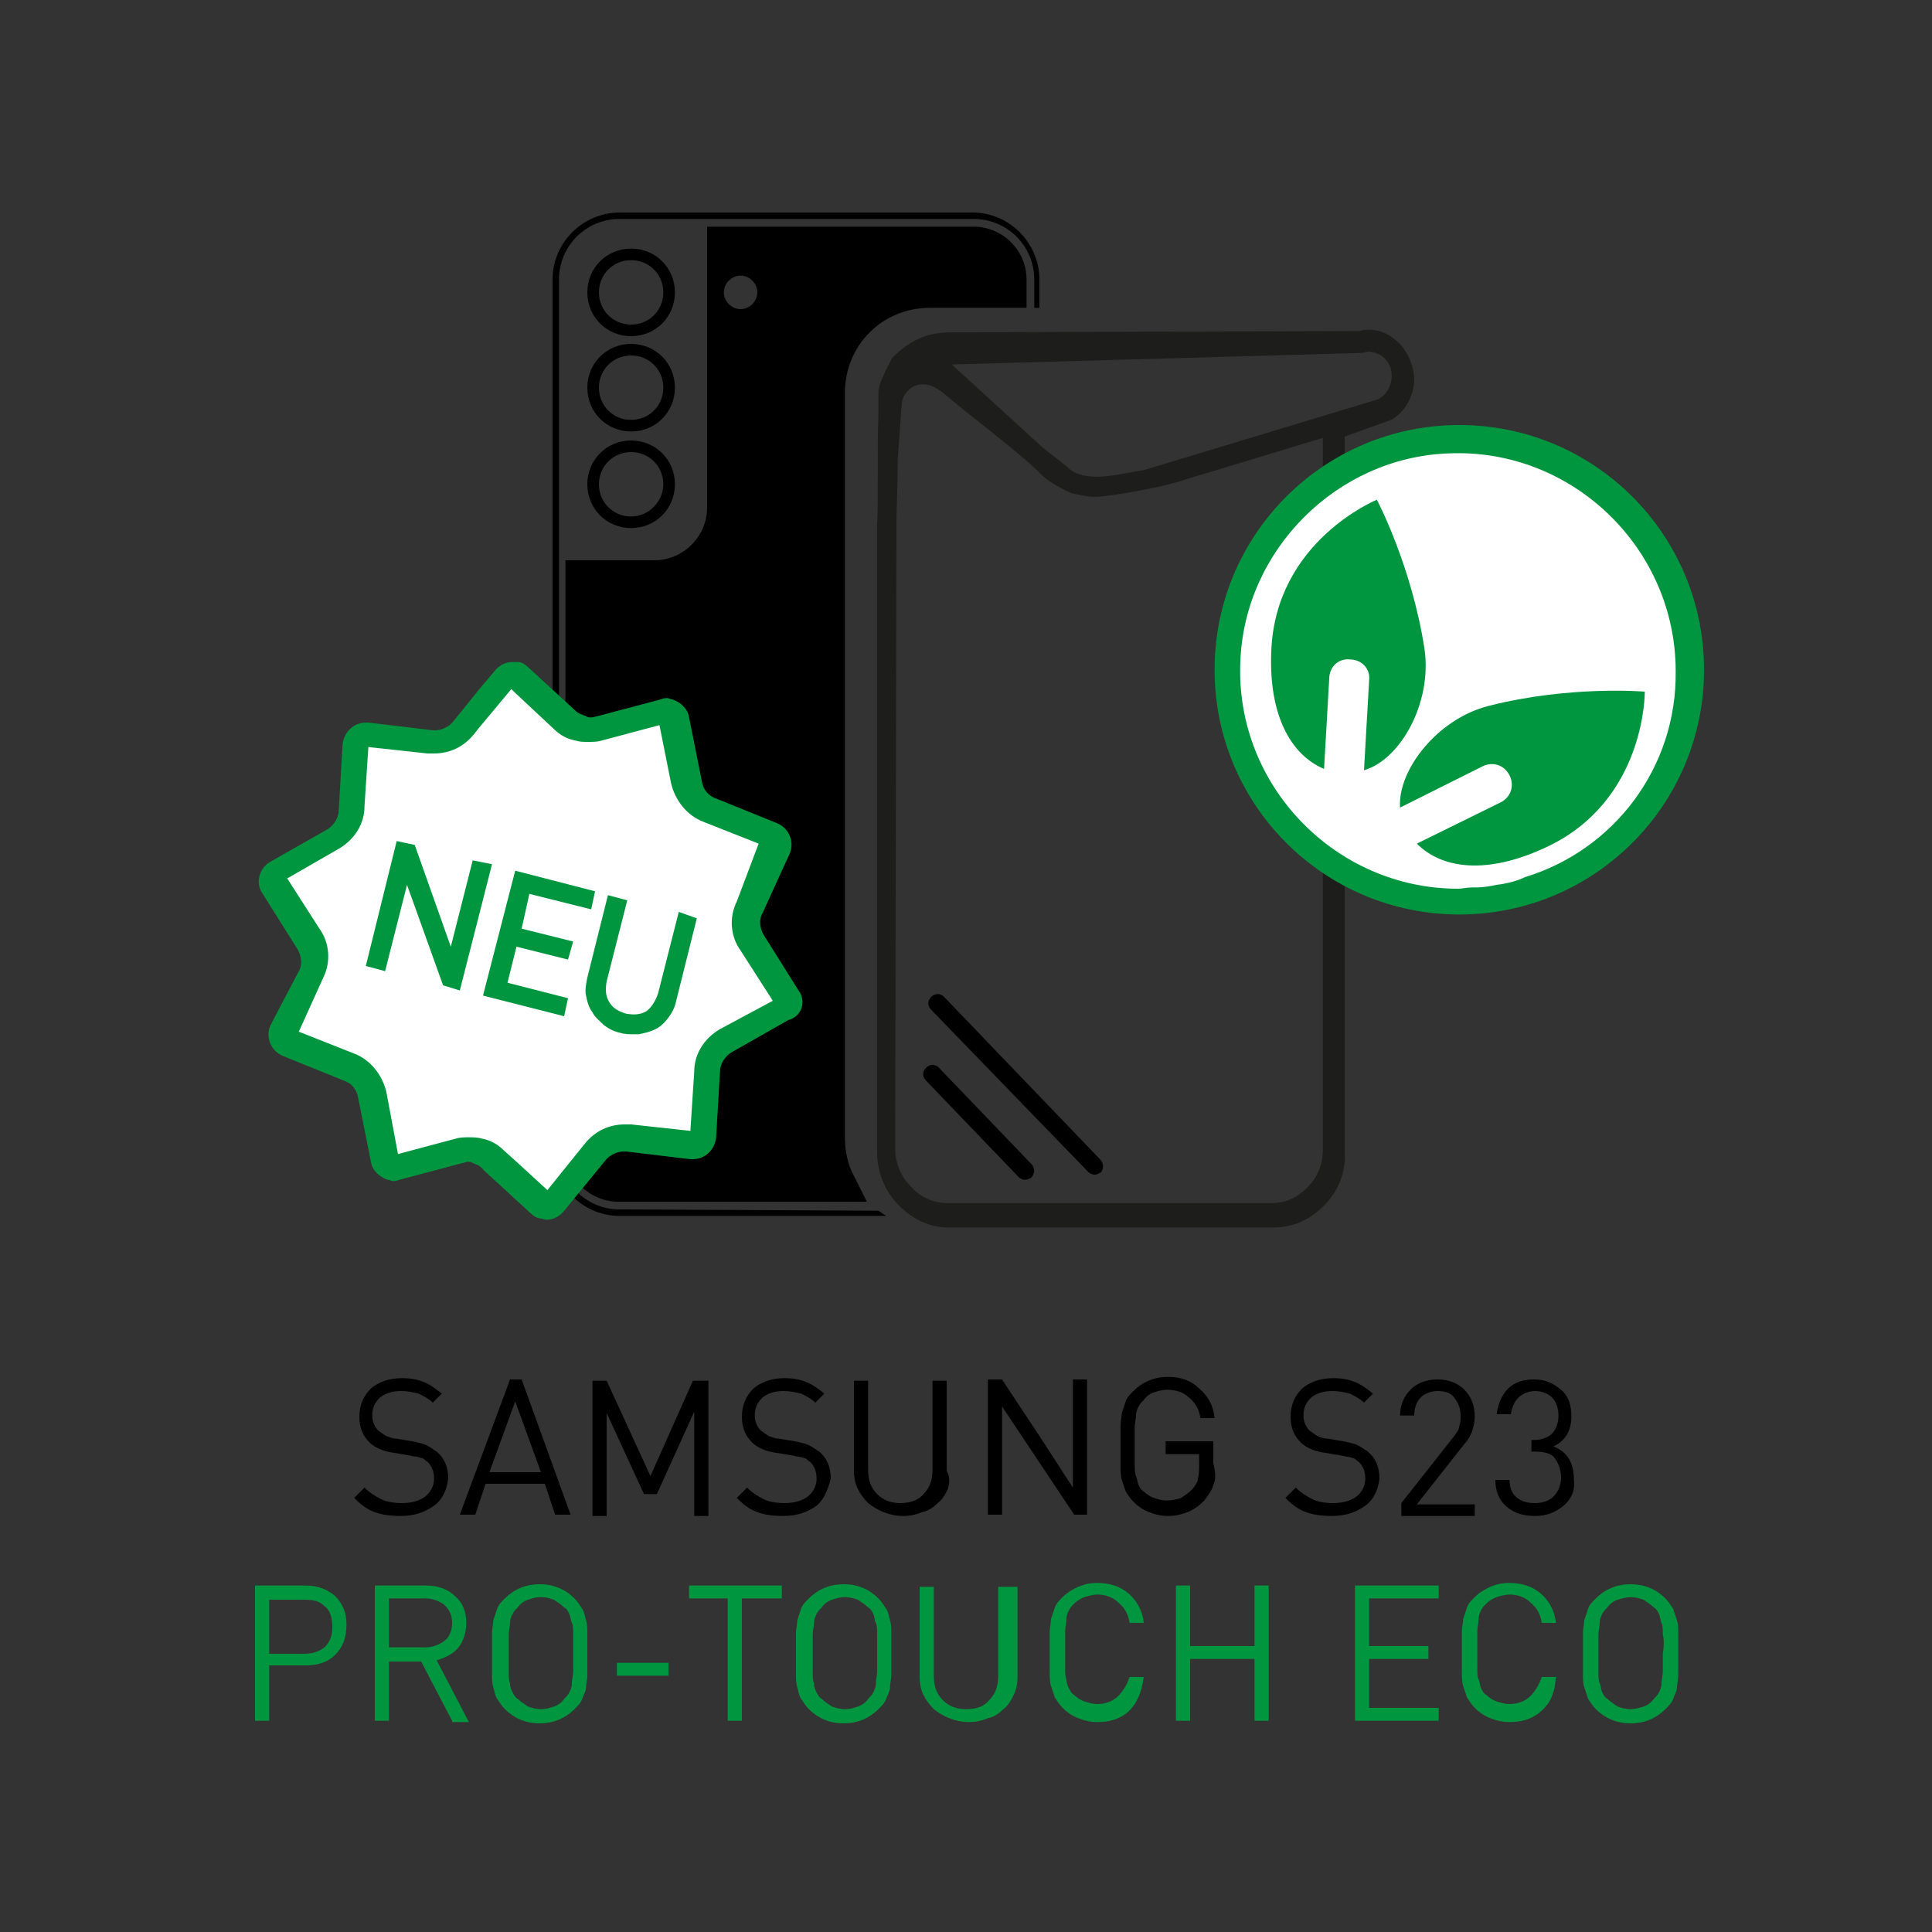 <?xml version="1.0" encoding="utf-8"?>
<!-- Generator: Adobe Illustrator 27.1.1, SVG Export Plug-In . SVG Version: 6.00 Build 0)  -->
<svg version="1.1" id="Ebene_1" xmlns="http://www.w3.org/2000/svg" xmlns:xlink="http://www.w3.org/1999/xlink" x="0px" y="0px"
	 viewBox="0 0 150 150" style="enable-background:new 0 0 150 150;" xml:space="preserve">
<rect x="0" y="0" width="150" height="150" fill="#333333" stroke="none"/>
<style type="text/css">
	.st0{enable-background:new    ;}
	.st1{fill:#010000;}
	.st2{fill:#009640;}
	.st3{fill:#1D1E1C;}
	.st4{fill:#FFFFFF;}
</style>
<g>
	<g class="st0">
		<path class="st1" d="M33.7,116.9c-0.7,0.5-1.5,0.8-2.6,0.8c-0.8,0-1.5-0.1-2-0.3c-0.6-0.2-1.1-0.6-1.6-1.1l0.8-0.8
			c0.4,0.4,0.9,0.7,1.3,0.9c0.4,0.2,1,0.3,1.6,0.3c0.8,0,1.4-0.2,1.8-0.5c0.4-0.3,0.7-0.8,0.7-1.4c0-0.6-0.2-1-0.5-1.3
			c-0.2-0.1-0.3-0.3-0.5-0.3c-0.2-0.1-0.5-0.1-0.9-0.2l-0.6-0.1l-0.6-0.1c-0.8-0.1-1.5-0.4-1.9-0.8c-0.5-0.5-0.8-1.1-0.8-2
			c0-0.9,0.3-1.6,0.9-2.2c0.6-0.5,1.4-0.8,2.4-0.8c0.7,0,1.2,0.1,1.7,0.3s0.9,0.5,1.4,0.9l-0.7,0.7c-0.3-0.3-0.7-0.5-1.1-0.7
			c-0.4-0.1-0.8-0.2-1.4-0.2c-0.7,0-1.2,0.2-1.6,0.5c-0.4,0.4-0.6,0.8-0.6,1.4c0,0.5,0.2,0.9,0.5,1.2c0.2,0.1,0.4,0.3,0.6,0.4
			c0.3,0.1,0.5,0.2,0.8,0.2l0.6,0.1l0.6,0.1c0.5,0.1,0.9,0.2,1.1,0.3s0.5,0.3,0.8,0.5c0.6,0.5,0.9,1.2,0.9,2.1
			C34.7,115.6,34.4,116.4,33.7,116.9z"/>
		<path class="st1" d="M43.1,117.6l-0.8-2.4h-4.6l-0.8,2.4h-1.2l3.9-10.5h0.9l3.8,10.5H43.1z M40,108.8l-2,5.5H42L40,108.8z"/>
		<path class="st1" d="M53.9,117.6v-8L51,116h-1l-2.9-6.3v8H46v-10.5h1.1l3.4,7.4l3.3-7.4H55v10.5H53.9z"/>
		<path class="st1" d="M63.4,116.9c-0.7,0.5-1.5,0.8-2.6,0.8c-0.8,0-1.5-0.1-2-0.3c-0.6-0.2-1.1-0.6-1.6-1.1l0.8-0.8
			c0.4,0.4,0.9,0.7,1.3,0.9c0.4,0.2,1,0.3,1.6,0.3c0.8,0,1.4-0.2,1.8-0.5c0.4-0.3,0.7-0.8,0.7-1.4c0-0.6-0.2-1-0.5-1.3
			c-0.2-0.1-0.3-0.3-0.5-0.3c-0.2-0.1-0.5-0.1-0.9-0.2l-0.6-0.1l-0.6-0.1c-0.8-0.1-1.5-0.4-1.9-0.8c-0.5-0.5-0.8-1.1-0.8-2
			c0-0.9,0.3-1.6,0.9-2.2c0.6-0.5,1.4-0.8,2.4-0.8c0.7,0,1.2,0.1,1.7,0.3s0.9,0.5,1.4,0.9l-0.7,0.7c-0.3-0.3-0.7-0.5-1.1-0.7
			c-0.4-0.1-0.8-0.2-1.4-0.2c-0.7,0-1.2,0.2-1.6,0.5c-0.4,0.4-0.6,0.8-0.6,1.4c0,0.5,0.2,0.9,0.5,1.2c0.2,0.1,0.4,0.3,0.6,0.4
			c0.3,0.1,0.5,0.2,0.8,0.2l0.6,0.1l0.6,0.1c0.5,0.1,0.9,0.2,1.1,0.3s0.5,0.3,0.8,0.5c0.6,0.5,0.9,1.2,0.9,2.1
			C64.3,115.6,64,116.4,63.4,116.9z"/>
		<path class="st1" d="M73.6,115.6c-0.2,0.4-0.4,0.8-0.8,1.1c-0.3,0.3-0.7,0.6-1.2,0.7c-0.5,0.2-0.9,0.3-1.5,0.3
			c-0.5,0-1-0.1-1.5-0.3c-0.5-0.2-0.8-0.4-1.2-0.7c-0.3-0.3-0.6-0.7-0.8-1.1c-0.2-0.4-0.3-0.9-0.3-1.4v-7h1.1v6.9
			c0,0.8,0.2,1.4,0.7,1.9s1.1,0.7,1.8,0.7s1.4-0.2,1.8-0.7c0.5-0.5,0.7-1.1,0.7-1.9v-6.9h1.1v7C73.8,114.7,73.7,115.2,73.6,115.6z"
			/>
		<path class="st1" d="M83.4,117.6l-3.4-5.1l-2.2-3.3v8.4h-1.1v-10.5h1.1l3.3,5l2.2,3.4v-8.4h1.1v10.5H83.4z"/>
		<path class="st1" d="M94.2,115.3c-0.1,0.4-0.4,0.8-0.7,1.2c-0.4,0.4-0.8,0.7-1.3,0.9s-1,0.3-1.5,0.3c-0.5,0-1-0.1-1.5-0.3
			c-0.5-0.2-0.9-0.5-1.2-0.8c-0.2-0.2-0.4-0.5-0.6-0.8c-0.1-0.3-0.2-0.6-0.3-0.9c-0.1-0.3-0.1-0.7-0.1-1c0-0.4,0-0.9,0-1.6
			c0-0.7,0-1.2,0-1.6c0-0.4,0.1-0.7,0.1-1c0.1-0.3,0.2-0.6,0.3-0.9c0.1-0.3,0.3-0.5,0.6-0.8c0.7-0.7,1.6-1.1,2.7-1.1
			c1,0,1.8,0.3,2.4,0.9c0.7,0.6,1.1,1.3,1.2,2.3h-1.1c-0.1-0.7-0.4-1.2-0.9-1.6c-0.4-0.4-1-0.6-1.7-0.6c-0.3,0-0.7,0.1-1,0.2
			c-0.3,0.1-0.6,0.3-0.8,0.6c-0.2,0.2-0.3,0.3-0.4,0.5c-0.1,0.2-0.2,0.4-0.2,0.7s-0.1,0.6-0.1,0.9c0,0.4,0,0.8,0,1.5
			c0,0.6,0,1.1,0,1.4c0,0.4,0,0.7,0.1,0.9s0.1,0.5,0.2,0.7c0.1,0.2,0.2,0.4,0.4,0.5c0.2,0.2,0.5,0.4,0.8,0.5c0.3,0.1,0.6,0.2,1,0.2
			c0.4,0,0.8-0.1,1.1-0.2c0.3-0.2,0.6-0.4,0.9-0.7c0.2-0.3,0.4-0.5,0.4-0.8c0.1-0.3,0.1-0.7,0.1-1.1v-0.8h-2.6v-1h3.7v1.7
			C94.4,114.4,94.4,114.9,94.2,115.3z"/>
		<path class="st1" d="M106,116.9c-0.7,0.5-1.5,0.8-2.6,0.8c-0.8,0-1.5-0.1-2-0.3c-0.6-0.2-1.1-0.6-1.6-1.1l0.8-0.8
			c0.4,0.4,0.9,0.7,1.3,0.9c0.4,0.2,1,0.3,1.6,0.3c0.8,0,1.4-0.2,1.8-0.5c0.4-0.3,0.7-0.8,0.7-1.4c0-0.6-0.2-1-0.5-1.3
			c-0.2-0.1-0.3-0.3-0.5-0.3c-0.2-0.1-0.5-0.1-0.9-0.2l-0.6-0.1l-0.6-0.1c-0.8-0.1-1.5-0.4-1.9-0.8c-0.5-0.5-0.8-1.1-0.8-2
			c0-0.9,0.3-1.6,0.9-2.2c0.6-0.5,1.4-0.8,2.4-0.8c0.7,0,1.2,0.1,1.7,0.3s0.9,0.5,1.4,0.9l-0.7,0.7c-0.3-0.3-0.7-0.5-1.1-0.7
			c-0.4-0.1-0.8-0.2-1.4-0.2c-0.7,0-1.2,0.2-1.6,0.5c-0.4,0.4-0.6,0.8-0.6,1.4c0,0.5,0.2,0.9,0.5,1.2c0.2,0.1,0.4,0.3,0.6,0.4
			s0.5,0.2,0.8,0.2l0.6,0.1l0.6,0.1c0.5,0.1,0.9,0.2,1.1,0.3s0.5,0.3,0.8,0.5c0.6,0.5,0.9,1.2,0.9,2.1
			C107,115.6,106.7,116.4,106,116.9z"/>
		<path class="st1" d="M108.8,117.6v-0.9l4.1-5.2c0.2-0.3,0.4-0.5,0.4-0.8c0.1-0.2,0.1-0.5,0.1-0.8c0-0.6-0.2-1-0.5-1.4
			s-0.8-0.5-1.3-0.5c-0.5,0-1,0.2-1.3,0.5c-0.3,0.3-0.5,0.8-0.5,1.4h-1.1c0-0.8,0.3-1.5,0.8-2c0.5-0.5,1.2-0.8,2.1-0.8
			c0.9,0,1.6,0.3,2.1,0.8s0.8,1.2,0.8,2.1c0,0.4-0.1,0.8-0.2,1.1c-0.1,0.3-0.3,0.7-0.6,1l-3.7,4.7h4.5v0.9H108.8z"/>
		<path class="st1" d="M121.4,116.9c-0.6,0.5-1.3,0.8-2.2,0.8c-0.9,0-1.6-0.2-2.2-0.7c-0.6-0.5-0.9-1.2-0.9-2.1h1.1
			c0,0.6,0.2,1.1,0.6,1.4c0.4,0.3,0.8,0.4,1.4,0.4c0.6,0,1.1-0.2,1.4-0.5c0.4-0.4,0.6-0.9,0.6-1.5c0-0.6-0.2-1.1-0.5-1.5
			c-0.3-0.4-0.9-0.5-1.6-0.5h-0.2v-0.9h0.2c0.6,0,1.1-0.2,1.4-0.5c0.3-0.3,0.5-0.8,0.5-1.4c0-0.6-0.2-1.1-0.5-1.4
			c-0.3-0.3-0.8-0.5-1.3-0.5c-0.5,0-1,0.2-1.3,0.5c-0.3,0.3-0.5,0.7-0.6,1.3h-1.1c0.1-0.8,0.4-1.5,0.9-2s1.2-0.7,2-0.7
			c0.9,0,1.5,0.3,2.1,0.8s0.8,1.2,0.8,2.1c0,1.1-0.5,1.9-1.4,2.3c1.1,0.4,1.6,1.3,1.6,2.6C122.3,115.7,122,116.4,121.4,116.9z"/>
	</g>
	<g class="st0">
		<path class="st2" d="M26,128.5c-0.6,0.6-1.4,0.8-2.3,0.8h-2.8v4.3h-1.1v-10.5h3.9c1,0,1.7,0.3,2.3,0.8c0.6,0.6,0.9,1.3,0.9,2.2
			C26.9,127.2,26.6,127.9,26,128.5z M25.2,124.7c-0.4-0.4-0.9-0.5-1.6-0.5h-2.7v4.2h2.7c0.7,0,1.2-0.2,1.6-0.5
			c0.4-0.4,0.6-0.9,0.6-1.5C25.8,125.5,25.6,125,25.2,124.7z"/>
		<path class="st2" d="M35.1,133.6l-2.4-4.6h-2.5v4.6h-1.1v-10.5h4c0.9,0,1.7,0.3,2.2,0.8c0.6,0.5,0.9,1.2,0.9,2.1
			c0,0.7-0.2,1.4-0.6,1.9c-0.4,0.5-1,0.8-1.7,1l2.5,4.8H35.1z M34.5,124.6c-0.4-0.3-0.9-0.5-1.5-0.5h-2.8v3.8H33
			c0.6,0,1.1-0.2,1.5-0.5c0.4-0.3,0.6-0.8,0.6-1.4S34.9,125,34.5,124.6z"/>
		<path class="st2" d="M45.6,130c0,0.4-0.1,0.7-0.1,1s-0.2,0.6-0.3,0.9s-0.3,0.5-0.6,0.8c-0.7,0.7-1.6,1.1-2.7,1.1s-2-0.4-2.7-1.1
			c-0.2-0.2-0.4-0.5-0.6-0.8s-0.2-0.6-0.3-0.9c-0.1-0.3-0.1-0.7-0.1-1c0-0.4,0-0.9,0-1.6c0-0.7,0-1.2,0-1.6c0-0.4,0.1-0.7,0.1-1
			c0.1-0.3,0.2-0.6,0.3-0.9s0.3-0.5,0.6-0.8c0.7-0.7,1.6-1.1,2.7-1.1s2,0.4,2.7,1.1c0.2,0.2,0.4,0.5,0.6,0.8s0.2,0.6,0.3,0.9
			s0.1,0.7,0.1,1s0,0.9,0,1.6C45.6,129.1,45.6,129.6,45.6,130z M44.5,126.9c0-0.4,0-0.7-0.1-0.9s-0.1-0.5-0.2-0.7
			c-0.1-0.2-0.2-0.4-0.4-0.5c-0.2-0.2-0.5-0.4-0.8-0.6c-0.3-0.1-0.6-0.2-1-0.2s-0.7,0.1-1,0.2c-0.3,0.1-0.6,0.3-0.8,0.6
			c-0.2,0.2-0.3,0.3-0.4,0.5c-0.1,0.2-0.2,0.4-0.2,0.7c0,0.2-0.1,0.6-0.1,0.9c0,0.4,0,0.8,0,1.5c0,0.6,0,1.1,0,1.4s0,0.7,0.1,0.9
			c0,0.3,0.1,0.5,0.2,0.7c0.1,0.2,0.2,0.4,0.4,0.5c0.2,0.2,0.5,0.4,0.8,0.6c0.3,0.1,0.6,0.2,1,0.2s0.7-0.1,1-0.2
			c0.3-0.1,0.6-0.3,0.8-0.6c0.2-0.2,0.3-0.3,0.4-0.5c0.1-0.2,0.2-0.4,0.2-0.7s0.1-0.6,0.1-0.9c0-0.4,0-0.8,0-1.4
			C44.5,127.8,44.5,127.3,44.5,126.9z"/>
		<path class="st2" d="M47.9,130.1v-1h4v1H47.9z"/>
		<path class="st2" d="M57.6,124.1v9.5h-1.1v-9.5h-3v-1h7.2v1H57.6z"/>
		<path class="st2" d="M69.2,130c0,0.4-0.1,0.7-0.1,1s-0.2,0.6-0.3,0.9s-0.3,0.5-0.6,0.8c-0.7,0.7-1.6,1.1-2.7,1.1s-2-0.4-2.7-1.1
			c-0.2-0.2-0.4-0.5-0.6-0.8s-0.2-0.6-0.3-0.9c-0.1-0.3-0.1-0.7-0.1-1c0-0.4,0-0.9,0-1.6c0-0.7,0-1.2,0-1.6c0-0.4,0.1-0.7,0.1-1
			c0.1-0.3,0.2-0.6,0.3-0.9s0.3-0.5,0.6-0.8c0.7-0.7,1.6-1.1,2.7-1.1s2,0.4,2.7,1.1c0.2,0.2,0.4,0.5,0.6,0.8s0.2,0.6,0.3,0.9
			s0.1,0.7,0.1,1s0,0.9,0,1.6C69.2,129.1,69.2,129.6,69.2,130z M68.1,126.9c0-0.4,0-0.7-0.1-0.9s-0.1-0.5-0.2-0.7
			c-0.1-0.2-0.2-0.4-0.4-0.5c-0.2-0.2-0.5-0.4-0.8-0.6c-0.3-0.1-0.6-0.2-1-0.2s-0.7,0.1-1,0.2c-0.3,0.1-0.6,0.3-0.8,0.6
			c-0.2,0.2-0.3,0.3-0.4,0.5c-0.1,0.2-0.2,0.4-0.2,0.7c0,0.2-0.1,0.6-0.1,0.9c0,0.4,0,0.8,0,1.5c0,0.6,0,1.1,0,1.4s0,0.7,0.1,0.9
			c0,0.3,0.1,0.5,0.2,0.7c0.1,0.2,0.2,0.4,0.4,0.5c0.2,0.2,0.5,0.4,0.8,0.6c0.3,0.1,0.6,0.2,1,0.2s0.7-0.1,1-0.2
			c0.3-0.1,0.6-0.3,0.8-0.6c0.2-0.2,0.3-0.3,0.4-0.5c0.1-0.2,0.2-0.4,0.2-0.7s0.1-0.6,0.1-0.9c0-0.4,0-0.8,0-1.4
			C68.1,127.8,68.1,127.3,68.1,126.9z"/>
		<path class="st2" d="M78.7,131.6c-0.2,0.4-0.4,0.8-0.8,1.1c-0.3,0.3-0.7,0.6-1.2,0.7c-0.5,0.2-0.9,0.3-1.5,0.3
			c-0.5,0-1-0.1-1.5-0.3c-0.5-0.2-0.8-0.4-1.2-0.7c-0.3-0.3-0.6-0.7-0.8-1.1c-0.2-0.4-0.3-0.9-0.3-1.4v-7h1.1v6.9
			c0,0.8,0.2,1.4,0.7,1.9s1.1,0.7,1.8,0.7c0.8,0,1.4-0.2,1.8-0.7c0.5-0.5,0.7-1.1,0.7-1.9v-6.9H79v7C79,130.7,78.9,131.2,78.7,131.6
			z"/>
		<path class="st2" d="M87.6,132.9c-0.7,0.6-1.5,0.8-2.4,0.8c-0.5,0-1-0.1-1.5-0.3c-0.5-0.2-0.9-0.5-1.2-0.8
			c-0.2-0.2-0.4-0.5-0.6-0.8c-0.1-0.3-0.2-0.6-0.3-0.9c-0.1-0.3-0.1-0.7-0.1-1c0-0.4,0-0.9,0-1.6c0-0.7,0-1.2,0-1.6
			c0-0.4,0.1-0.7,0.1-1c0.1-0.3,0.2-0.6,0.3-0.9c0.1-0.3,0.3-0.5,0.6-0.8c0.4-0.4,0.8-0.6,1.2-0.8c0.5-0.2,0.9-0.3,1.5-0.3
			c1,0,1.8,0.3,2.4,0.8c0.6,0.5,1.1,1.3,1.2,2.3h-1.1c-0.1-0.7-0.4-1.2-0.9-1.6c-0.4-0.4-1-0.6-1.6-0.6c-0.3,0-0.7,0.1-1,0.2
			c-0.3,0.1-0.6,0.3-0.8,0.5c-0.2,0.2-0.3,0.3-0.4,0.5c-0.1,0.2-0.2,0.4-0.2,0.7c0,0.3-0.1,0.6-0.1,0.9c0,0.4,0,0.8,0,1.5
			c0,0.6,0,1.1,0,1.4c0,0.4,0,0.7,0.1,0.9c0,0.3,0.1,0.5,0.2,0.7c0.1,0.2,0.2,0.4,0.4,0.5c0.2,0.2,0.5,0.4,0.8,0.5
			c0.3,0.1,0.6,0.2,1,0.2c0.6,0,1.2-0.2,1.6-0.6c0.4-0.4,0.7-0.9,0.9-1.5h1.1C88.6,131.6,88.2,132.3,87.6,132.9z"/>
		<path class="st2" d="M97.4,133.6v-4.8h-5v4.8h-1.1v-10.5h1.1v4.7h5v-4.7h1.1v10.5H97.4z"/>
		<path class="st2" d="M105.2,133.6v-10.5h6.5v1h-5.4v3.7h4.6v1h-4.6v3.8h5.4v1H105.2z"/>
		<path class="st2" d="M119.6,132.9c-0.7,0.6-1.5,0.8-2.4,0.8c-0.5,0-1-0.1-1.5-0.3c-0.5-0.2-0.9-0.5-1.2-0.8
			c-0.2-0.2-0.4-0.5-0.6-0.8c-0.1-0.3-0.2-0.6-0.3-0.9c-0.1-0.3-0.1-0.7-0.1-1c0-0.4,0-0.9,0-1.6c0-0.7,0-1.2,0-1.6
			c0-0.4,0.1-0.7,0.1-1c0.1-0.3,0.2-0.6,0.3-0.9c0.1-0.3,0.3-0.5,0.6-0.8c0.4-0.4,0.8-0.6,1.2-0.8c0.5-0.2,0.9-0.3,1.5-0.3
			c1,0,1.8,0.3,2.4,0.8c0.6,0.5,1.1,1.3,1.2,2.3h-1.1c-0.1-0.7-0.4-1.2-0.9-1.6c-0.4-0.4-1-0.6-1.6-0.6c-0.3,0-0.7,0.1-1,0.2
			c-0.3,0.1-0.6,0.3-0.8,0.5c-0.2,0.2-0.3,0.3-0.4,0.5c-0.1,0.2-0.2,0.4-0.2,0.7s-0.1,0.6-0.1,0.9c0,0.4,0,0.8,0,1.5
			c0,0.6,0,1.1,0,1.4c0,0.4,0,0.7,0.1,0.9s0.1,0.5,0.2,0.7c0.1,0.2,0.2,0.4,0.4,0.5c0.2,0.2,0.5,0.4,0.8,0.5c0.3,0.1,0.6,0.2,1,0.2
			c0.6,0,1.2-0.2,1.6-0.6c0.4-0.4,0.7-0.9,0.9-1.5h1.1C120.7,131.6,120.3,132.3,119.6,132.9z"/>
		<path class="st2" d="M130.3,130c0,0.4-0.1,0.7-0.1,1s-0.2,0.6-0.3,0.9c-0.1,0.3-0.3,0.5-0.6,0.8c-0.7,0.7-1.6,1.1-2.7,1.1
			s-2-0.4-2.7-1.1c-0.2-0.2-0.4-0.5-0.6-0.8c-0.1-0.3-0.2-0.6-0.3-0.9c-0.1-0.3-0.1-0.7-0.1-1c0-0.4,0-0.9,0-1.6c0-0.7,0-1.2,0-1.6
			c0-0.4,0.1-0.7,0.1-1c0.1-0.3,0.2-0.6,0.3-0.9c0.1-0.3,0.3-0.5,0.6-0.8c0.7-0.7,1.6-1.1,2.7-1.1s2,0.4,2.7,1.1
			c0.2,0.2,0.4,0.5,0.6,0.8c0.1,0.3,0.2,0.6,0.3,0.9s0.1,0.7,0.1,1s0,0.9,0,1.6C130.3,129.1,130.3,129.6,130.3,130z M129.1,126.9
			c0-0.4,0-0.7-0.1-0.9s-0.1-0.5-0.2-0.7c-0.1-0.2-0.2-0.4-0.4-0.5c-0.2-0.2-0.5-0.4-0.8-0.6c-0.3-0.1-0.6-0.2-1-0.2
			c-0.3,0-0.7,0.1-1,0.2c-0.3,0.1-0.6,0.3-0.8,0.6c-0.2,0.2-0.3,0.3-0.4,0.5c-0.1,0.2-0.2,0.4-0.2,0.7s-0.1,0.6-0.1,0.9
			c0,0.4,0,0.8,0,1.5c0,0.6,0,1.1,0,1.4s0,0.7,0.1,0.9s0.1,0.5,0.2,0.7c0.1,0.2,0.2,0.4,0.4,0.5c0.2,0.2,0.5,0.4,0.8,0.6
			c0.3,0.1,0.6,0.2,1,0.2c0.3,0,0.7-0.1,1-0.2c0.3-0.1,0.6-0.3,0.8-0.6c0.2-0.2,0.3-0.3,0.4-0.5c0.1-0.2,0.2-0.4,0.2-0.7
			s0.1-0.6,0.1-0.9c0-0.4,0-0.8,0-1.4C129.2,127.8,129.2,127.3,129.1,126.9z"/>
	</g>
</g>
<path class="st3" d="M106.3,25.6c-0.2,0-0.5,0-0.7,0.1l-31.7,0.1c-1.9,0-3,0.6-4,1.4c-0.1,0.1-0.6,0.5-0.7,0.7l-0.4,0.8
	c-0.2,0.5-0.6,1.1-0.6,1.8c0,0.3,0,1.8,0,1.9c-0.1,1.7,0,6.8-0.1,8.3v48.8c0,1.5,0.6,3,1.7,4.1s2.4,1.7,3.8,1.7h25.3
	c1.5,0,2.8-0.6,3.9-1.7s1.7-2.6,1.6-4.1V33.9l3.6-1.3c1.1-0.6,1.8-1.9,1.8-3.2C109.7,27.3,108.1,25.6,106.3,25.6z M84.2,38.5
	c0.5,0.1,1.1,0.1,1.7,0c1.7-0.2,4.8-0.8,5.9-1.2l10.9-3.3v55.3c0,1.1-0.4,2.1-1.2,2.9c-0.8,0.8-1.7,1.2-2.7,1.2H73.5
	c-1.1,0-2.1-0.5-2.8-1.3c-0.8-0.8-1.2-1.9-1.2-2.9l0.1-48.5c0-0.9,0.1-3.2,0.1-5l0.3-4.2c0-0.7,0.5-1.4,1.2-1.6
	c0.8-0.2,1.5,0.1,2.5,1c1.4,1.2,5.9,4.6,7.2,6c0.3,0.3,1,0.8,2.3,1.4L84.2,38.5z M80.9,34.7l-7-6.4l31.9-0.9c0.1,0,0.3-0.1,0.4-0.1
	l0,0c0.9,0,1.6,0.6,1.8,1.4c0.2,0.9-0.2,1.9-1,2.3l-18.2,5.5c-1.6,0.2-4.6,1.2-6-0.3"/>
<g>
	<path d="M85.4,90L73.3,77.4l0,0c-0.3-0.3-0.7-0.3-1,0s-0.3,0.7,0,1L84.5,91c0.1,0.1,0.3,0.2,0.5,0.2s0.3-0.1,0.5-0.2
		C85.7,90.7,85.7,90.3,85.4,90z"/>
	<path d="M72.9,82.9c-0.3-0.3-0.7-0.3-1,0s-0.3,0.7,0,1l7.2,7.5c0.1,0.1,0.3,0.2,0.5,0.2l0,0c0.1,0,0.4-0.1,0.5-0.2s0.2-0.4,0.2-0.5
		s-0.1-0.4-0.2-0.5L72.9,82.9z"/>
</g>
<g>
	<path d="M48.1,93.9c-2.6,0-4.7-2.1-4.7-4.7V21.7c0-2.6,2.1-4.7,4.7-4.7h27.5c2.6,0,4.7,2.1,4.7,4.7v2.2h0.4v-2.2
		c0-2.8-2.3-5.2-5.2-5.2H48.1c-2.8,0-5.2,2.3-5.2,5.2v67.5c0,2.8,2.3,5.2,5.2,5.2h20.7L68.2,94L48.1,93.9L48.1,93.9z"/>
	<path d="M49,19.3c-1.9,0-3.4,1.5-3.4,3.4s1.5,3.4,3.4,3.4s3.4-1.5,3.4-3.4S50.9,19.3,49,19.3z M49,25.2c-1.4,0-2.5-1.1-2.5-2.5
		s1.1-2.5,2.5-2.5s2.5,1.1,2.5,2.5S50.4,25.2,49,25.2z"/>
	<path d="M49,26.7c-1.9,0-3.4,1.5-3.4,3.4s1.5,3.4,3.4,3.4s3.4-1.5,3.4-3.4S50.9,26.7,49,26.7z M49,32.6c-1.4,0-2.5-1.1-2.5-2.5
		s1.1-2.5,2.5-2.5s2.5,1.1,2.5,2.5S50.4,32.6,49,32.6z"/>
	<path d="M49,34.2c-1.9,0-3.4,1.5-3.4,3.4S47.1,41,49,41s3.4-1.5,3.4-3.4S50.9,34.2,49,34.2z M49,40.1c-1.4,0-2.5-1.1-2.5-2.5
		s1.1-2.5,2.5-2.5s2.5,1.1,2.5,2.5C51.5,38.9,50.4,40.1,49,40.1z"/>
	<path d="M72.2,23.9h7.5v-2.2c0-2.3-1.9-4.1-4.1-4.1H54.9v21.8c0,2.3-1.9,4.1-4.1,4.1h-6.9v45.7c0,2.3,1.9,4.1,4.1,4.1h19.3l-1-2
		c-0.5-0.9-0.7-2-0.7-3V30.5C65.6,26.8,68.5,23.9,72.2,23.9z M57.5,24c-0.7,0-1.3-0.6-1.3-1.3c0-0.7,0.6-1.3,1.3-1.3
		s1.3,0.6,1.3,1.3S58.2,24,57.5,24z"/>
</g>
<circle class="st4" cx="113.3" cy="52" r="18"/>
<path class="st2" d="M113.3,33c-10.5,0-19,8.5-19,19s8.5,19,19,19s19-8.5,19-19S123.8,33,113.3,33z M118.4,68.1
	c-0.6,0.3-1.4,0.5-2.2,0.6c-0.5,0.1-1,0.2-1.6,0.2c-0.1,0-0.2,0-0.3,0c-0.4,0-0.8,0.1-1.1,0.1c-9.5,0-17.3-8-16.9-17.6
	c0.3-8.7,7.5-15.9,16.2-16.2c9.6-0.4,17.6,7.4,17.6,16.9C130.2,59.6,125.3,66,118.4,68.1z"/>
<path class="st2" d="M108.7,62.7c-0.2-2.9,2.9-6.9,6.9-7.9c6.3-1.6,12.1-1.1,12.1-1.1s0.1,8.5-7.7,12.1c-4.5,2.1-8,1.7-10-0.3
	l6.5-3.2c0.8-0.4,1.1-1.3,0.7-2.1s-1.3-1.1-2.1-0.7L108.7,62.7z"/>
<path class="st2" d="M98.7,50.6c0.3-8.6,8.2-11.8,8.2-11.8s2.7,5.1,3.7,11.6c0.6,4.2-1.9,8.6-4.7,9.4l0.4-7c0.1-0.9-0.6-1.6-1.5-1.6
	c-0.9-0.1-1.6,0.6-1.6,1.5l-0.4,7C100.2,58.6,98.5,55.5,98.7,50.6"/>
<polygon class="st4" points="34.9,57.4 39.9,52.4 44.9,56.6 52,55.3 53.6,61.8 60.3,65.3 57.8,71.4 61.4,77.9 55.6,81.5 54.5,88.5 
	47.6,88.5 42.7,93.6 37.1,89.2 30.6,90.6 28.4,84.1 22.4,80.9 24.6,74.1 21.1,68 27.4,64.1 27.9,57.3 "/>
<path class="st2" d="M62,76.9l-2.7-4.3c-0.3-0.5-0.4-1.2-0.1-1.7l2.1-4.6c0.4-0.9,0-2-1-2.4L55.6,62c-0.6-0.2-1-0.7-1.1-1.3l-1-5
	c-0.1-0.7-0.7-1.2-1.3-1.4c-0.1,0-0.3-0.1-0.4-0.1c-0.1,0-0.3,0-0.5,0.1l-4.9,1.3c-0.1,0-0.3,0.1-0.5,0.1c-0.1,0-0.3,0-0.4-0.1
	c-0.3-0.1-0.6-0.2-0.8-0.4L41,51.8c-0.2-0.2-0.5-0.4-0.8-0.4h-0.1c-0.1,0-0.2,0-0.3,0c-0.5,0-1,0.2-1.4,0.7l-1.1,1.3L35.2,56
	c-0.3,0.4-0.9,0.7-1.4,0.7c-0.1,0-0.1,0-0.2,0l-5-0.6c-0.1,0-0.1,0-0.2,0c-0.9,0-1.7,0.7-1.8,1.7l-0.3,5.1c0,0.6-0.4,1.2-0.9,1.5
	L21,66.9c-0.9,0.5-1.2,1.7-0.6,2.5l2.7,4.3c0.3,0.5,0.4,1.2,0.1,1.7L21,79.6c-0.4,0.9,0,2,1,2.4l4.7,1.9c0.6,0.2,1,0.7,1.1,1.3l1,5
	c0.1,0.7,0.7,1.2,1.3,1.4c0.1,0,0.3,0.1,0.4,0.1s0.3,0,0.5-0.1l4.9-1.3c0.1,0,0.3-0.1,0.4-0.1c0.1,0,0.3,0,0.4,0.1
	c0.2,0.1,0.4,0.1,0.6,0.3c0.1,0.1,0.2,0.1,0.2,0.2l2.5,2.3l1.2,1.1c0.2,0.2,0.5,0.4,0.8,0.4c0.1,0,0.3,0.1,0.4,0.1
	c0.5,0,1-0.2,1.4-0.7l3.2-3.9c0.3-0.4,0.9-0.7,1.4-0.7c0.1,0,0.1,0,0.2,0l5,0.6c0.1,0,0.1,0,0.2,0c0.9,0,1.7-0.7,1.8-1.7l0.3-5.1
	c0-0.6,0.4-1.2,0.9-1.5l4.4-2.5C62.3,78.9,62.6,77.7,62,76.9z M55.9,79.9c-1.2,0.7-2,1.9-2,3.3l-0.3,4.6L49,87.3c-0.2,0-0.3,0-0.5,0
	c-1.2,0-2.3,0.5-3.1,1.5l-2.9,3.6l-2.4-2.2l-1-0.9c-0.5-0.5-1.1-0.8-1.7-0.9l0,0c-0.3-0.1-0.7-0.1-1-0.1s-0.7,0-1,0.1l-4.5,1.2
	L30,84.8c-0.3-1.3-1.2-2.5-2.5-3l-4.3-1.7l1.9-4.2c0.6-1.2,0.5-2.7-0.3-3.8l-2.5-3.9l4-2.3c1.2-0.7,2-1.9,2-3.3l0.3-4.6l4.6,0.5
	c0.2,0,0.3,0,0.5,0c1.2,0,2.3-0.5,3.1-1.5l0.4-0.5l2.5-3l0.2,0.2l3.1,2.9c0.5,0.5,1.1,0.8,1.7,0.9c0.3,0.1,0.6,0.1,1,0.1
	c0.3,0,0.7,0,1-0.1l4.5-1.2l0.9,4.5c0.3,1.3,1.2,2.5,2.5,3l4.3,1.7L57.2,70c-0.6,1.2-0.5,2.7,0.3,3.8l2.5,3.9L55.9,79.9z"/>
<g>
	<polygon class="st2" points="36.7,66.8 35,73.5 32.2,65.6 30.8,65.3 28.4,75 29.9,75.4 31.6,68.7 34.4,76.5 35.7,76.9 38.2,67.1 	
		"/>
	<polygon class="st2" points="41.1,69.4 45.9,70.6 46.2,69.2 40,67.6 37.5,77.3 43.8,78.9 44.1,77.5 39.4,76.3 40.1,73.5 44.1,74.5 
		44.5,73.1 40.5,72.1 	"/>
	<path class="st2" d="M52.7,70.8l-1.6,6.3c-0.2,0.6-0.5,1.1-0.9,1.4c-0.5,0.3-1,0.3-1.6,0.2c-0.6-0.2-1-0.4-1.3-0.9s-0.3-1-0.2-1.6
		l1.6-6.3l-1.5-0.4l-1.6,6.4c-0.1,0.5-0.2,1-0.1,1.4c0.1,0.5,0.2,0.9,0.5,1.3c0.2,0.4,0.6,0.7,0.9,1c0.4,0.3,0.8,0.5,1.3,0.6
		c0.3,0.1,0.7,0.1,1,0.1c0.1,0,0.3,0,0.4,0c0.5-0.1,0.9-0.2,1.3-0.4c0.4-0.2,0.7-0.5,1-0.9s0.5-0.8,0.6-1.3l1.6-6.4L52.7,70.8z"/>
</g>
</svg>
